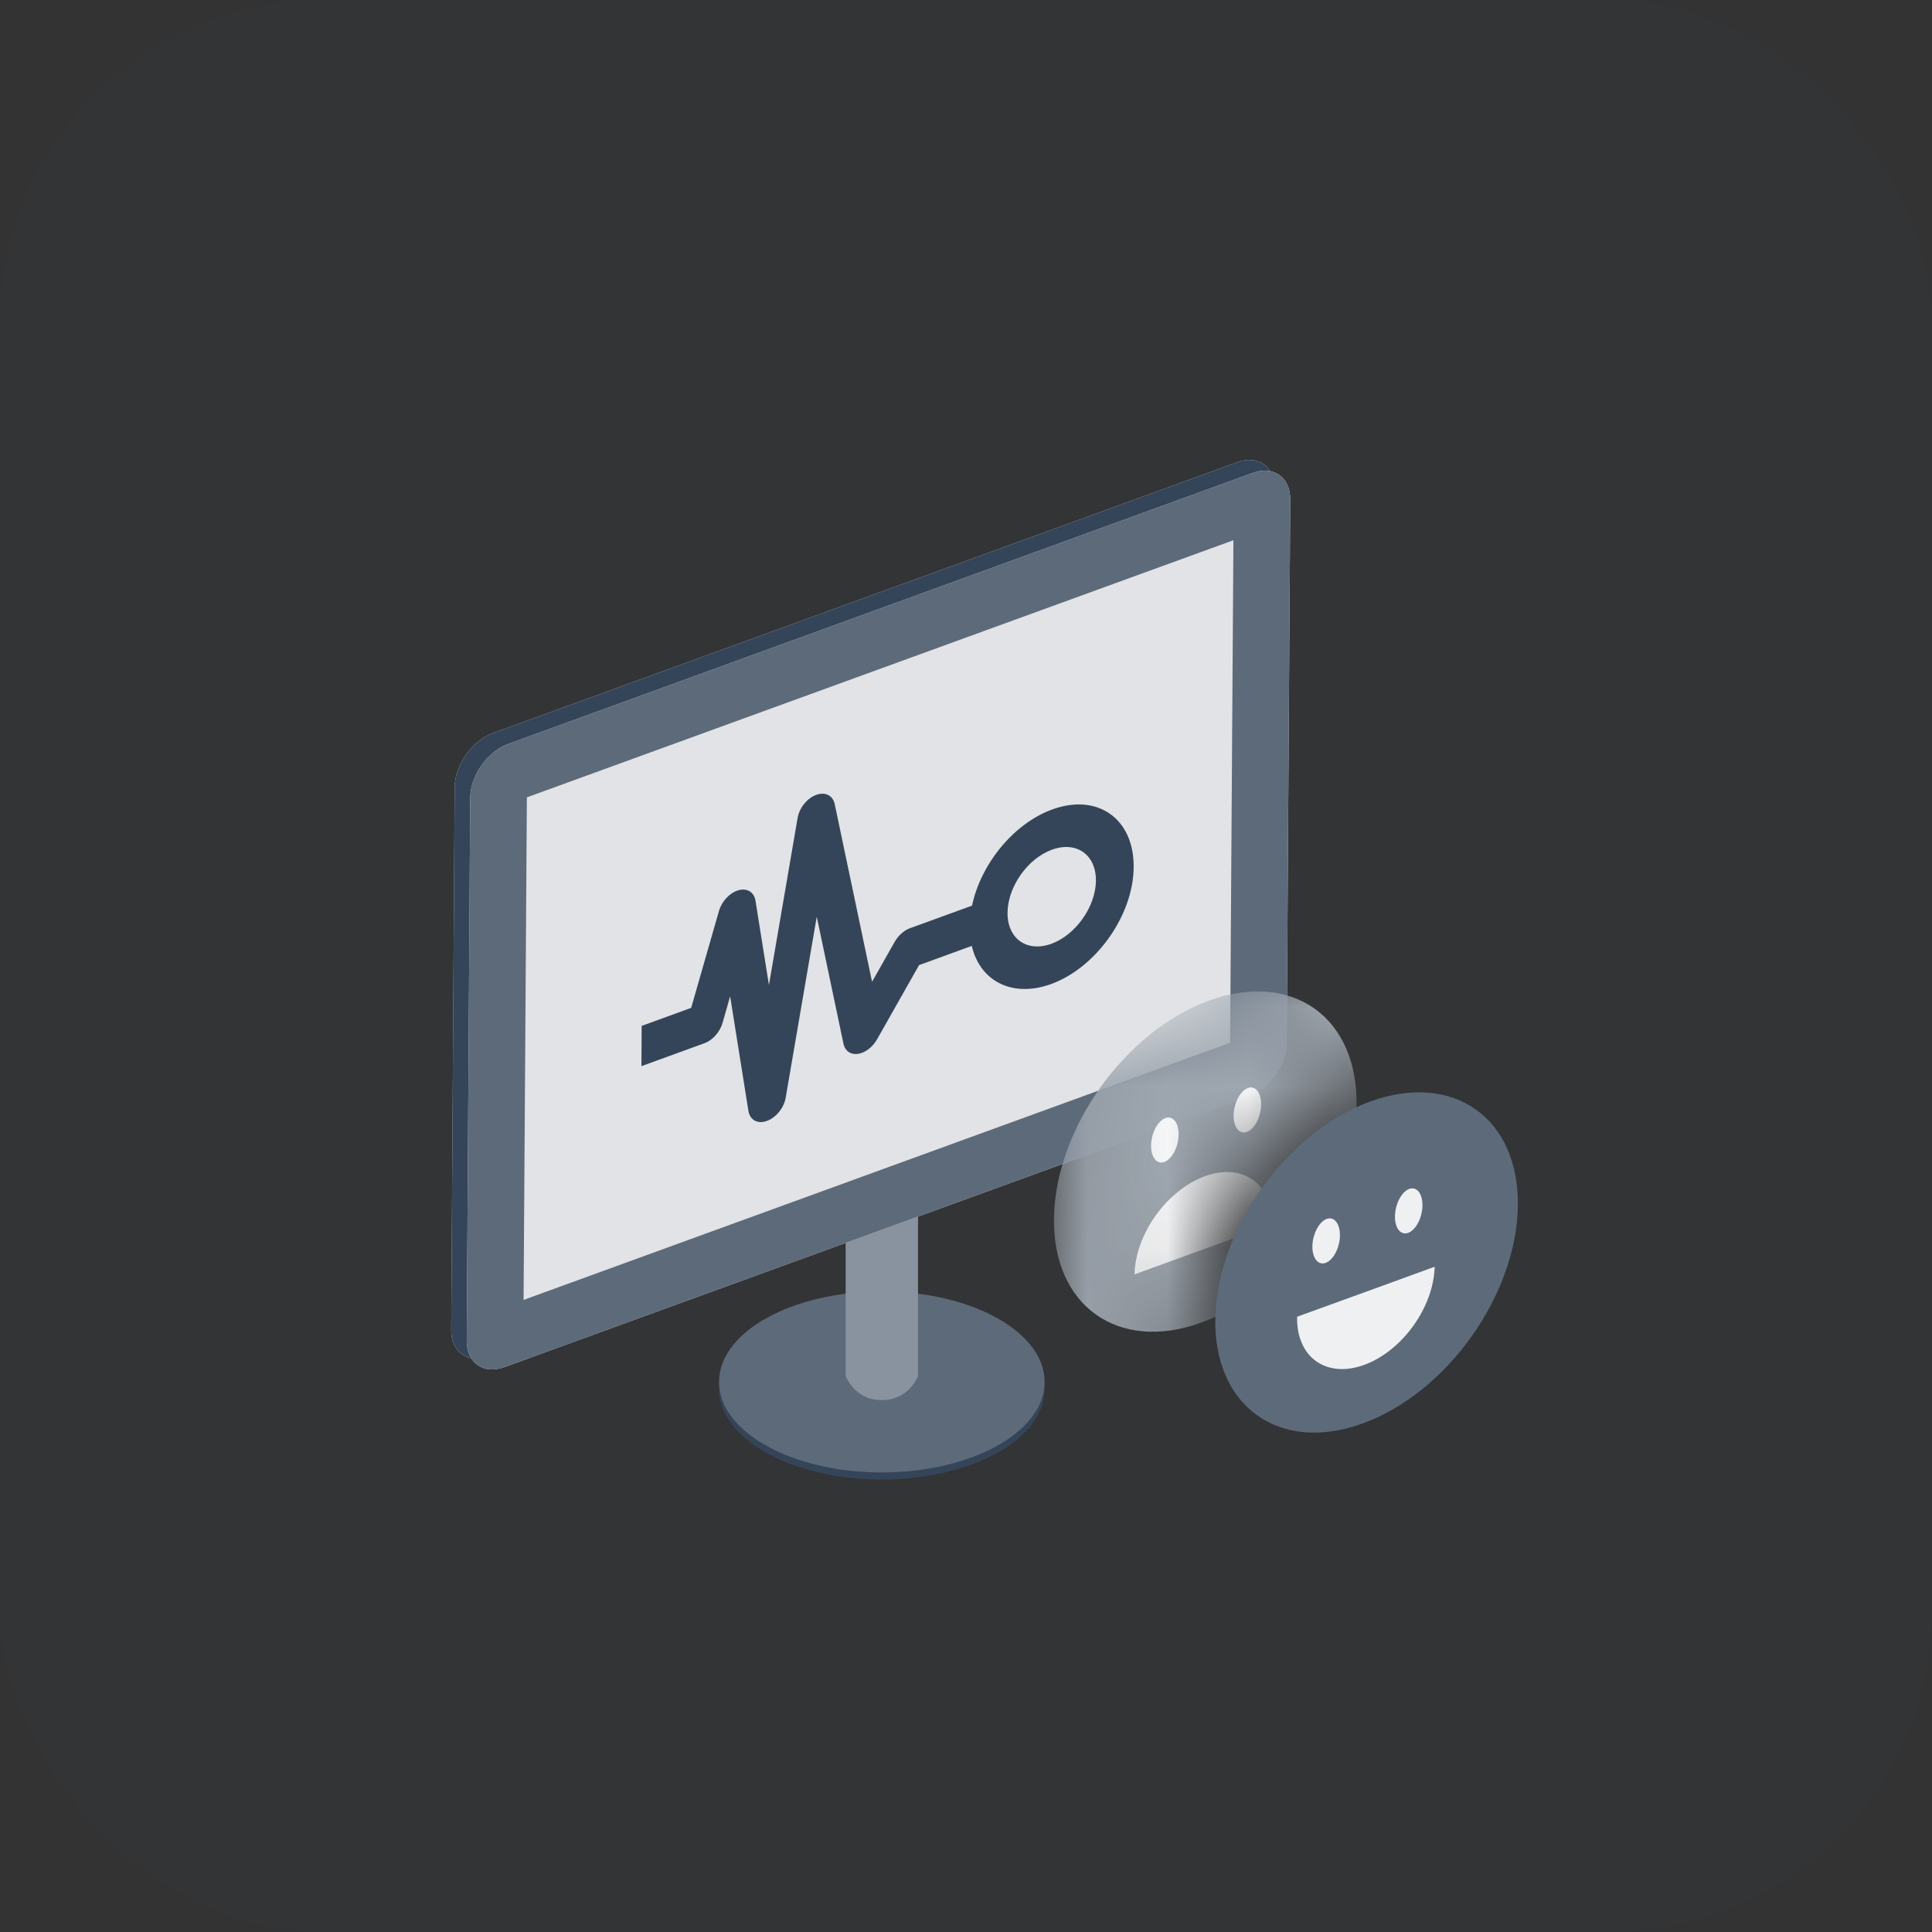 <svg width="24" height="24" viewBox="0 0 24 24" fill="none" xmlns="http://www.w3.org/2000/svg">
<rect x="0" y="0" width="24" height="24" fill="#333333" stroke="none"/>
<rect width="24" height="24" rx="4" fill="#354559" fill-opacity="0.05"/>
<path d="M12.977 17.256C12.977 17.876 12.071 18.379 10.954 18.379C9.837 18.379 8.932 17.876 8.932 17.256C8.932 16.635 9.837 16.132 10.954 16.132C12.071 16.132 12.977 16.635 12.977 17.256Z" fill="#354559"/>
<path d="M12.977 17.167C12.977 17.787 12.071 18.291 10.954 18.291C9.837 18.291 8.932 17.787 8.932 17.167C8.932 16.546 9.837 16.043 10.954 16.043C12.071 16.043 12.977 16.546 12.977 17.167Z" fill="#5D6A7A"/>
<path d="M10.505 13.796H11.404V17.092C11.404 17.092 11.298 17.392 10.954 17.392C10.611 17.392 10.505 17.092 10.505 17.092V13.796Z" fill="#89939F"/>
<path d="M5.648 9.778C5.65 9.502 5.862 9.202 6.121 9.107L15.368 5.742C15.627 5.647 15.836 5.795 15.835 6.071L15.791 12.814C15.789 13.09 15.577 13.39 15.318 13.485L6.071 16.85C5.812 16.945 5.603 16.797 5.605 16.521L5.648 9.778Z" fill="#E1E3E6"/>
<path fill-rule="evenodd" clip-rule="evenodd" d="M6.351 9.772L6.311 16.015L15.088 12.82L15.128 6.577L6.351 9.772ZM6.121 9.107C5.862 9.202 5.65 9.502 5.648 9.778L5.605 16.521C5.603 16.797 5.812 16.945 6.071 16.85L15.318 13.485C15.577 13.39 15.789 13.09 15.791 12.814L15.835 6.071C15.836 5.795 15.627 5.647 15.368 5.742L6.121 9.107Z" fill="#354559"/>
<path d="M5.841 9.912C5.843 9.635 6.055 9.335 6.315 9.241L15.561 5.875C15.821 5.781 16.03 5.928 16.028 6.204L15.984 12.947C15.983 13.223 15.771 13.523 15.511 13.618L6.265 16.983C6.005 17.078 5.796 16.93 5.798 16.654L5.841 9.912Z" fill="#E1E3E6"/>
<path fill-rule="evenodd" clip-rule="evenodd" d="M6.545 9.905L6.504 16.148L15.281 12.953L15.322 6.711L6.545 9.905ZM6.315 9.241C6.055 9.335 5.843 9.635 5.841 9.912L5.798 16.654C5.796 16.93 6.005 17.078 6.265 16.983L15.511 13.618C15.771 13.523 15.983 13.223 15.984 12.947L16.028 6.204C16.03 5.928 15.821 5.781 15.561 5.875L6.315 9.241Z" fill="#5D6A7A"/>
<path fill-rule="evenodd" clip-rule="evenodd" d="M10.137 9.875C10.249 9.833 10.346 9.88 10.369 9.988L10.833 12.196L11.114 11.7C11.159 11.621 11.229 11.558 11.303 11.531L12.086 11.246L12.083 11.746L11.417 11.989L10.895 12.911C10.839 13.01 10.745 13.08 10.656 13.092C10.566 13.104 10.496 13.054 10.478 12.966L10.146 11.388L9.76 13.637C9.738 13.764 9.639 13.885 9.525 13.925C9.411 13.966 9.315 13.913 9.297 13.8L9.07 12.376L8.976 12.707C8.943 12.82 8.853 12.922 8.752 12.959L7.968 13.244L7.971 12.744L8.586 12.52L8.931 11.317C8.966 11.195 9.066 11.089 9.173 11.059C9.281 11.029 9.368 11.082 9.385 11.189L9.552 12.236L9.908 10.162C9.929 10.037 10.025 9.917 10.137 9.875Z" fill="#354559"/>
<path fill-rule="evenodd" clip-rule="evenodd" d="M13.068 10.555C12.765 10.665 12.518 11.017 12.516 11.339C12.514 11.662 12.758 11.834 13.061 11.724C13.364 11.613 13.611 11.262 13.614 10.94C13.616 10.617 13.372 10.445 13.068 10.555ZM12.046 11.51C12.05 10.911 12.509 10.26 13.072 10.055C13.634 9.85 14.087 10.17 14.083 10.769C14.08 11.367 13.62 12.019 13.058 12.224C12.495 12.428 12.042 12.109 12.046 11.51Z" fill="#354559"/>
<mask id="mask0" mask-type="alpha" maskUnits="userSpaceOnUse" x="13" y="11" width="6" height="9">
<path fill-rule="evenodd" clip-rule="evenodd" d="M18.948 11L13.139 13.114L13.001 19.113L15.746 18.113C15.132 17.922 14.736 17.333 14.755 16.491C14.785 15.186 15.804 13.766 17.031 13.32C17.822 13.032 18.506 13.219 18.885 13.739L18.948 11ZM18.826 16.259C18.643 16.621 18.399 16.961 18.114 17.251L18.809 16.998L18.826 16.259Z" fill="#C4C4C4"/>
</mask>
<g mask="url(#mask0)">
<path d="M16.851 13.746C16.826 14.85 15.964 16.051 14.926 16.429C13.888 16.807 13.067 16.218 13.093 15.114C13.118 14.009 13.98 12.808 15.018 12.43C16.056 12.052 16.877 12.641 16.851 13.746Z" fill="#9EA6AF"/>
<path d="M14.093 15.831C14.098 15.59 14.194 15.326 14.358 15.097C14.522 14.869 14.741 14.694 14.968 14.611C15.194 14.529 15.41 14.546 15.566 14.658C15.722 14.77 15.807 14.968 15.801 15.209L14.947 15.52L14.093 15.831Z" fill="white" fill-opacity="0.9"/>
<path d="M14.641 14.1C14.638 14.25 14.558 14.4 14.464 14.434C14.37 14.469 14.296 14.375 14.299 14.224C14.303 14.073 14.382 13.924 14.476 13.889C14.571 13.855 14.645 13.949 14.641 14.1Z" fill="white" fill-opacity="0.9"/>
<path d="M15.666 13.726C15.663 13.877 15.584 14.027 15.489 14.061C15.395 14.096 15.321 14.001 15.325 13.851C15.328 13.7 15.408 13.55 15.502 13.516C15.596 13.482 15.67 13.576 15.666 13.726Z" fill="white" fill-opacity="0.9"/>
</g>
<path d="M18.855 14.999C18.83 16.103 17.968 17.305 16.93 17.682C15.892 18.06 15.071 17.471 15.097 16.367C15.122 15.263 15.984 14.061 17.022 13.683C18.06 13.306 18.881 13.895 18.855 14.999Z" fill="#5D6A7A"/>
<path d="M16.113 16.357C16.108 16.599 16.192 16.797 16.349 16.909C16.505 17.021 16.72 17.038 16.947 16.955C17.173 16.873 17.393 16.698 17.557 16.469C17.721 16.241 17.816 15.977 17.822 15.736L16.968 16.047L16.113 16.357Z" fill="white" fill-opacity="0.9"/>
<path d="M16.645 15.353C16.642 15.504 16.562 15.653 16.468 15.688C16.373 15.722 16.3 15.628 16.303 15.477C16.307 15.327 16.386 15.177 16.48 15.142C16.575 15.108 16.648 15.202 16.645 15.353Z" fill="white" fill-opacity="0.9"/>
<path d="M17.67 14.98C17.667 15.13 17.588 15.28 17.493 15.315C17.399 15.349 17.325 15.255 17.329 15.104C17.332 14.954 17.412 14.804 17.506 14.769C17.6 14.735 17.674 14.829 17.67 14.98Z" fill="white" fill-opacity="0.9"/>
</svg>
